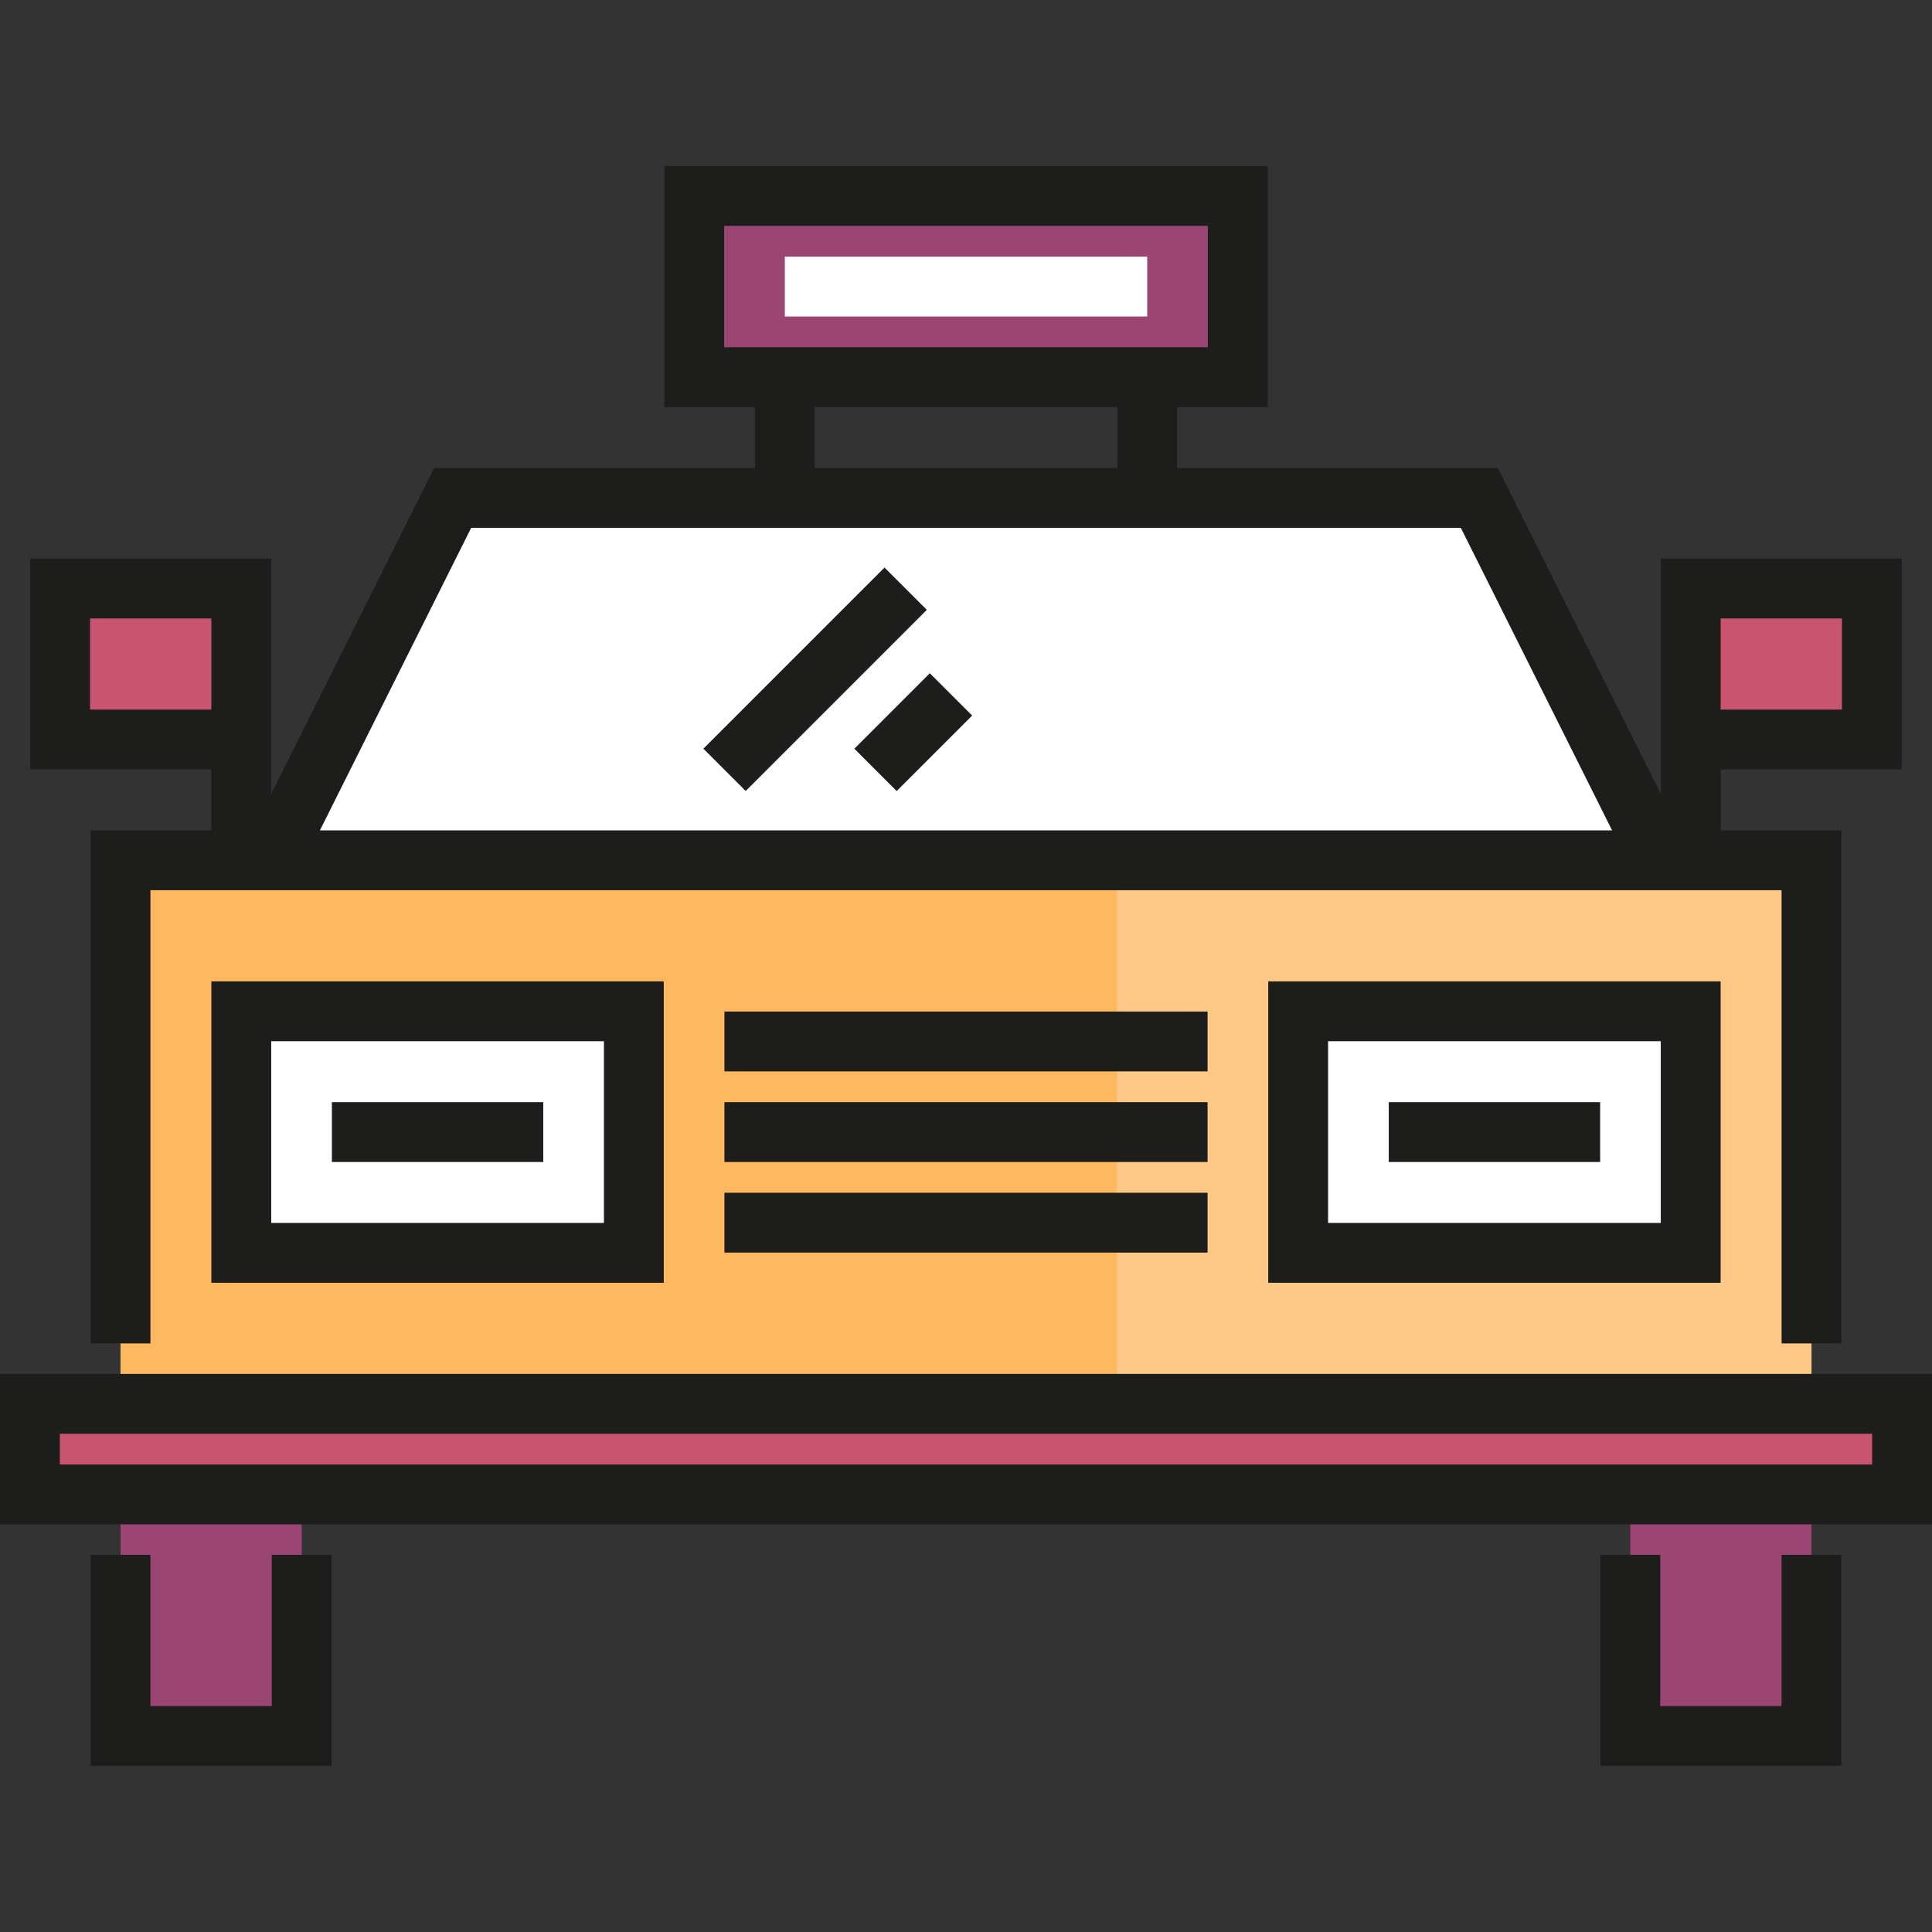 <?xml version="1.0" encoding="iso-8859-1"?>
<!-- Generator: Adobe Illustrator 19.0.0, SVG Export Plug-In . SVG Version: 6.00 Build 0)  -->
<svg version="1.1" id="Layer_1" xmlns="http://www.w3.org/2000/svg" xmlns:xlink="http://www.w3.org/1999/xlink" x="0px" y="0px"
	 viewBox="0 0 512 512" style="enable-background:new 0 0 512 512;" xml:space="preserve">
<rect x="0" y="0" width="512" height="512" fill="#333333" stroke="none"/>
<polygon style="fill:#FFFFFF;" points="440.124,227.993 392.038,131.964 119.962,131.964 68.862,228.159 "/>
<rect x="183.976" y="51.944" style="fill:#9B4573;" width="144.043" height="48.011"/>
<g>
	<rect x="15.933" y="155.969" style="fill:#C8546F;" width="48.011" height="40.012"/>
	<rect x="448.052" y="155.969" style="fill:#C8546F;" width="48.011" height="40.012"/>
</g>
<g>
	<rect x="432.045" y="396.034" style="fill:#9B4573;" width="48.011" height="64.018"/>
	<rect x="31.94" y="396.034" style="fill:#9B4573;" width="48.011" height="64.018"/>
</g>
<rect x="31.94" y="227.991" style="fill:#FEC986;" width="448.126" height="144.043"/>
<rect x="31.94" y="227.991" style="fill:#FEB860;" width="264.075" height="144.043"/>
<rect x="7.93" y="372.034" style="fill:#C8546F;" width="496.137" height="24.006"/>
<g>
	<rect x="63.944" y="268.009" style="fill:#FFFFFF;" width="104.025" height="64.018"/>
	<rect x="344.027" y="268.009" style="fill:#FFFFFF;" width="104.025" height="64.018"/>
</g>
<g>
	<path style="fill:#1D1D1B;" d="M512,403.969H0v-39.866h512V403.969z M15.859,388.11h480.282v-8.147H15.859V388.11z"/>
	<path style="fill:#1D1D1B;" d="M175.904,339.951H56.015v-79.877h119.889V339.951z M71.875,324.092h88.17v-48.159h-88.17V324.092z"
		/>
	<rect x="87.955" y="292.083" style="fill:#1D1D1B;" width="56.015" height="15.859"/>
	<path style="fill:#1D1D1B;" d="M455.984,339.951H336.095v-79.877h119.889L455.984,339.951L455.984,339.951z M351.954,324.092h88.17
		v-48.159h-88.17V324.092z"/>
	<rect x="368.037" y="292.083" style="fill:#1D1D1B;" width="56.015" height="15.859"/>
	<rect x="191.98" y="268.072" style="fill:#1D1D1B;" width="128.036" height="15.859"/>
	<rect x="191.98" y="292.083" style="fill:#1D1D1B;" width="128.036" height="15.859"/>
	<rect x="191.98" y="316.093" style="fill:#1D1D1B;" width="128.036" height="15.859"/>
</g>
<rect x="207.987" y="68.014" style="fill:#FFFFFF;" width="96.032" height="15.859"/>
<g>
	<polygon style="fill:#1D1D1B;" points="87.88,467.988 24.006,467.988 24.006,412.044 39.866,412.044 39.866,452.129 72.02,452.129 
		72.02,412.044 87.88,412.044 	"/>
	<polygon style="fill:#1D1D1B;" points="487.994,467.988 424.12,467.988 424.12,412.044 439.98,412.044 439.98,452.129 
		472.134,452.129 472.134,412.044 487.994,412.044 	"/>
	<path style="fill:#1D1D1B;" d="M503.998,203.912v-55.871h-63.873v62.364l-43.185-86.372h-84.996v-16.149h24.008V44.012h-159.9
		v63.873h24.008v16.149h-84.996l-43.185,86.371v-62.363H8.003v55.871h48.014v16.15h-32.01v135.966h15.859V235.921h432.269v120.106
		h15.859V220.062h-32.009v-16.15H503.998z M455.984,163.901h32.155v24.152h-32.155V163.901z M191.909,59.871h128.182v32.155H191.909
		V59.871z M215.916,107.885h80.168v16.149h-80.168L215.916,107.885L215.916,107.885z M124.862,139.893h262.276l40.084,80.169H84.778
		L124.862,139.893z M23.862,188.053v-24.152h32.155v24.152H23.862z"/>
	
		<rect x="208.076" y="146.024" transform="matrix(-0.707 -0.707 0.707 -0.707 241.484 459.971)" style="fill:#1D1D1B;" width="15.859" height="67.898"/>
	
		<rect x="234.088" y="179.832" transform="matrix(-0.707 -0.707 0.707 -0.707 275.986 502.273)" style="fill:#1D1D1B;" width="15.859" height="28.292"/>
</g>
<g>
</g>
<g>
</g>
<g>
</g>
<g>
</g>
<g>
</g>
<g>
</g>
<g>
</g>
<g>
</g>
<g>
</g>
<g>
</g>
<g>
</g>
<g>
</g>
<g>
</g>
<g>
</g>
<g>
</g>
</svg>
